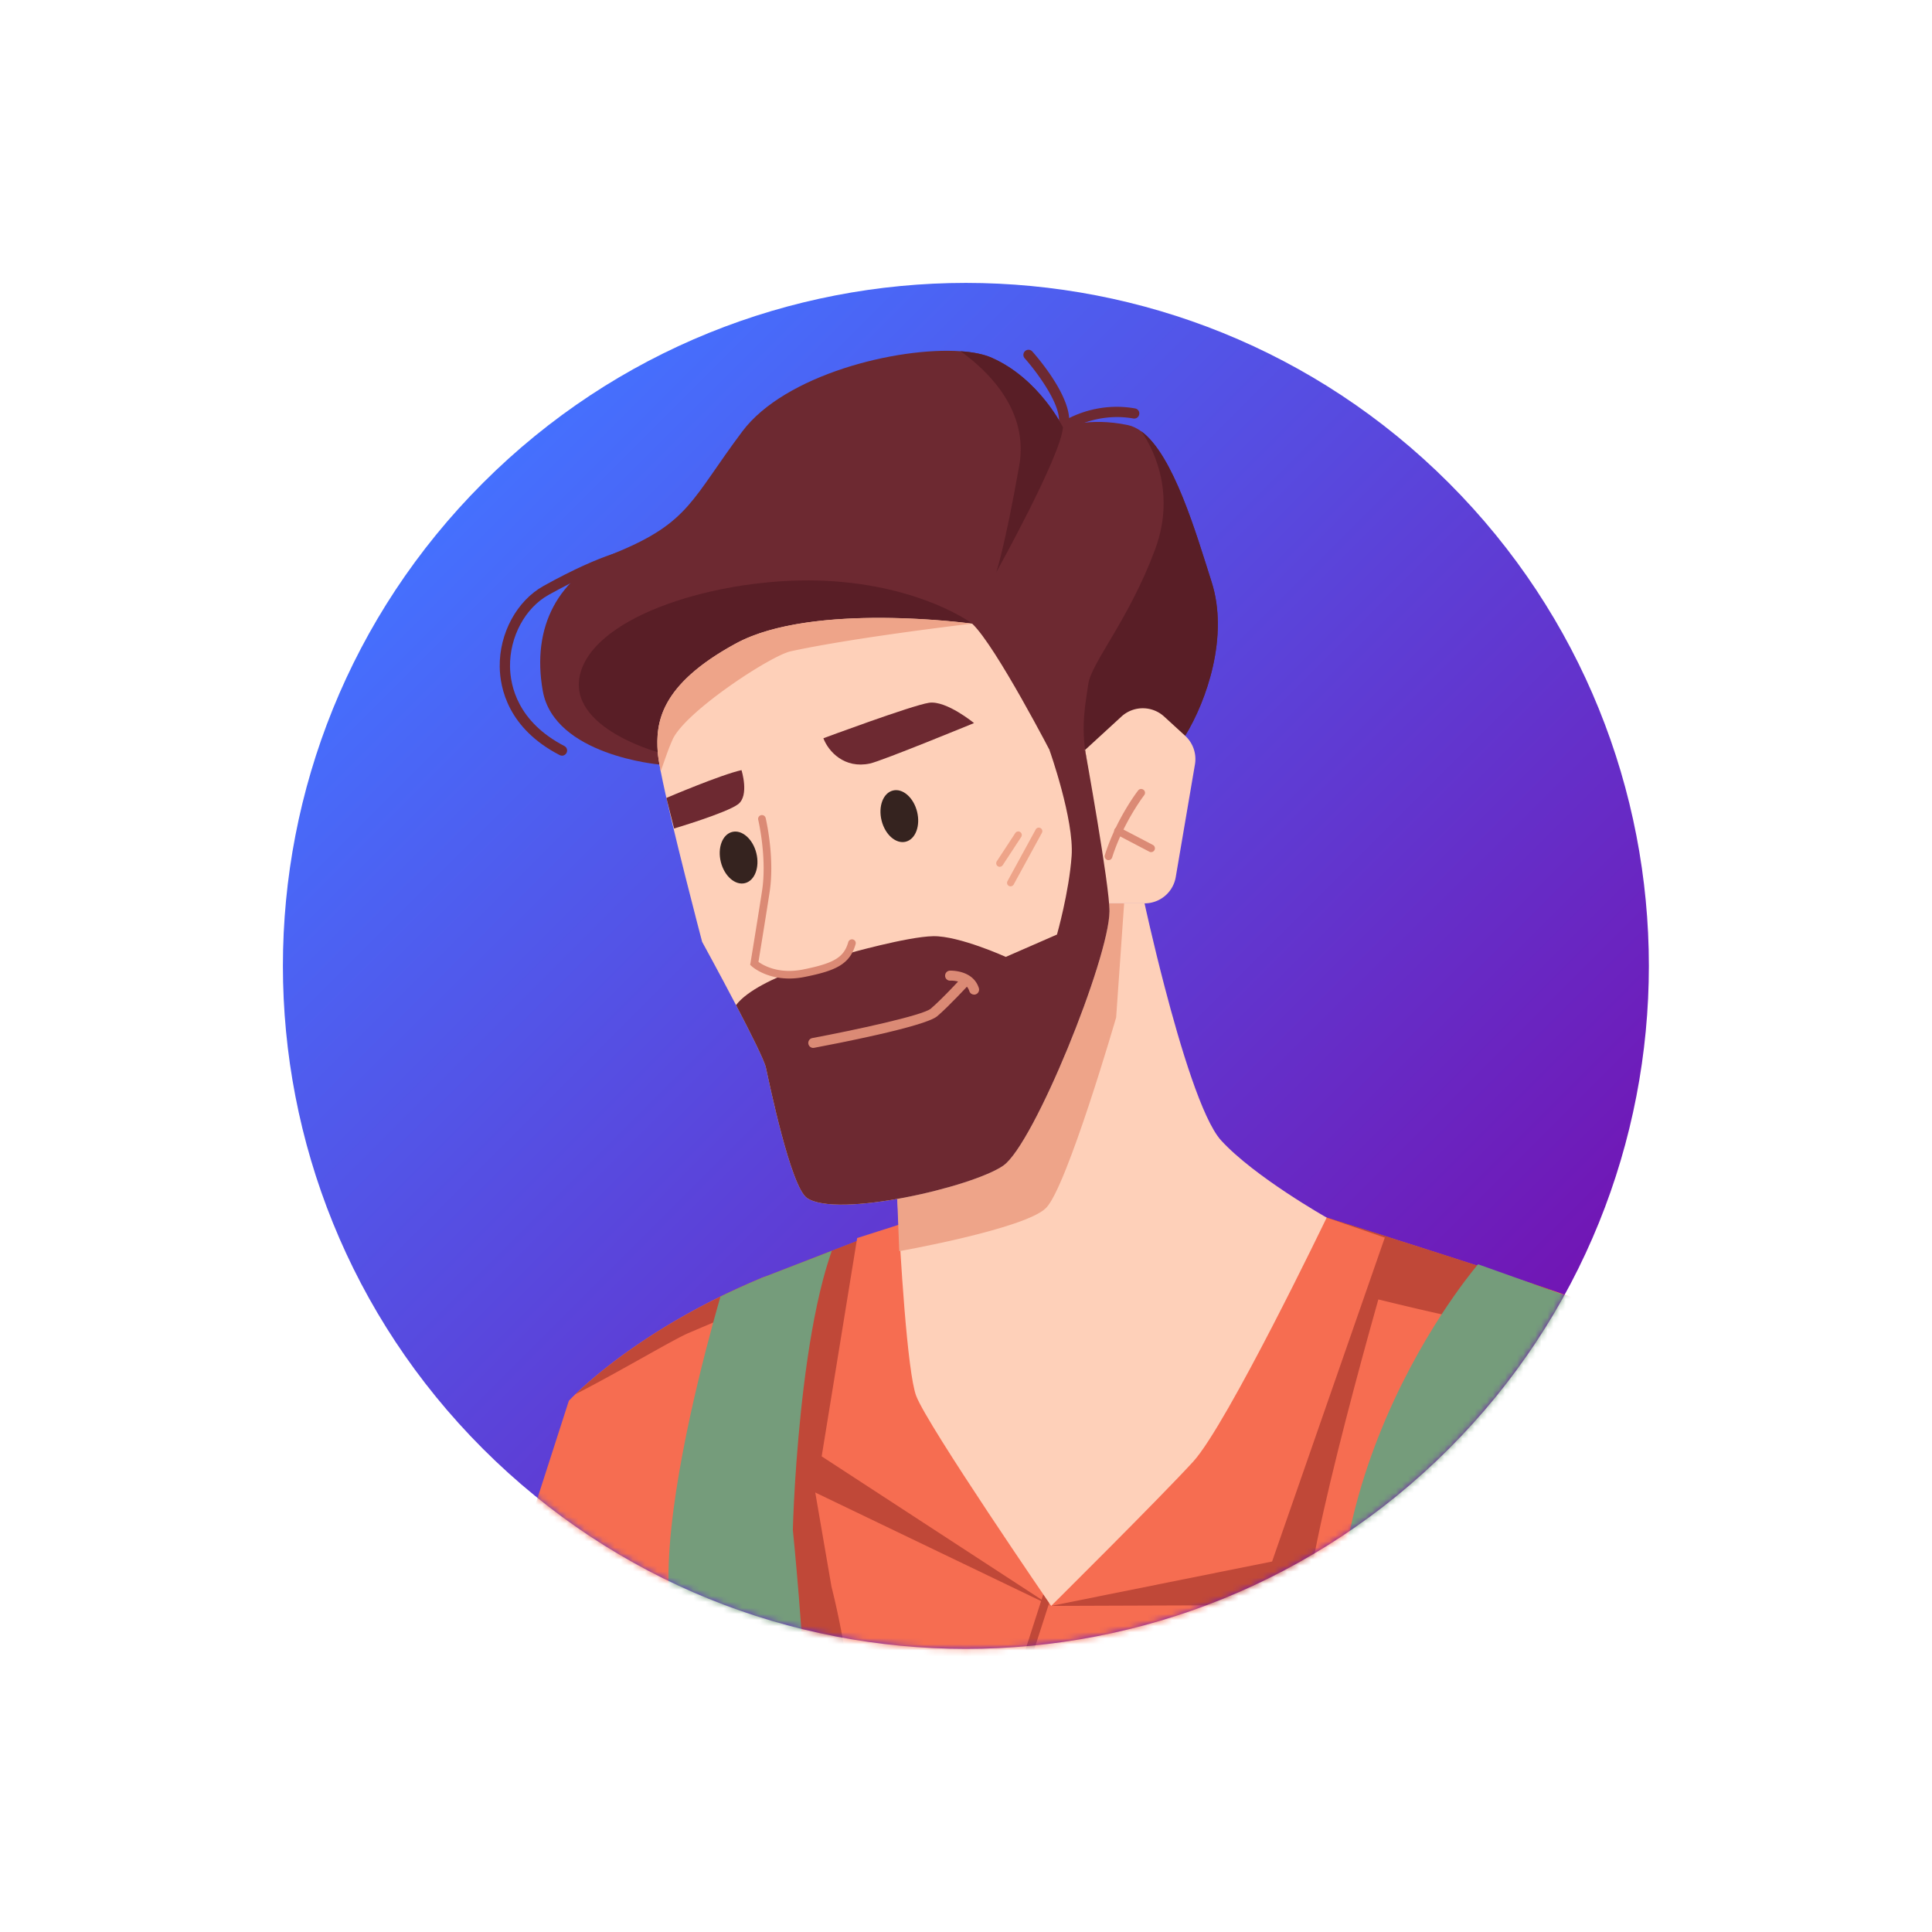 <svg xmlns="http://www.w3.org/2000/svg" width="319" height="319" fill="none"><path fill="url(#a)" d="M239.221 239.221c44.04-44.039 44.04-115.441 0-159.48-44.039-44.04-115.441-44.04-159.48 0-44.04 44.039-44.04 115.441 0 159.48 44.039 44.04 115.441 44.04 159.48 0Z"/><mask id="b" width="227" height="227" x="46" y="46" maskUnits="userSpaceOnUse" style="mask-type:luminance"><path fill="#fff" d="M239.221 239.221c44.04-44.039 44.04-115.441 0-159.48-44.039-44.04-115.441-44.04-159.48 0-44.04 44.039-44.04 115.441 0 159.48 44.039 44.04 115.441 44.04 159.48 0Z"/></mask><g mask="url(#b)"><path fill="#F66D51" d="M126.881 267.567c-.95 5.06-1.97 10.2-3.03 15.3-1.62-.56-3.2-1.12-4.76-1.71-1.24-.45-2.46-.92-3.66-1.4-1.11-.44-2.2-.88-3.28-1.32-.21.39-.43.76-.67 1.12-.02-.47-.06-.95-.08-1.44a202.753 202.753 0 0 1-27.93-14.37l10.45-32.45s.36-.4 1.1-1.11c2.74-2.65 10.69-9.62 23.94-16.11 2.14-1.04 4.42-2.08 6.82-3.08.14-.05.25-.1.37-.14 2.13-.73 3.64.11 4.63 2.22.53 1.12.92 2.59 1.17 4.39.86 6.08.22 15.73-1.31 27.05v.07c-.95 7.14-2.27 14.96-3.76 22.96v.02Z"/><path fill="#F66D51" d="M269.612 223.397c-.43.74-.88 1.49-1.34 2.24-.71 1.18-1.44 2.36-2.2 3.56-2.18 3.47-4.56 7.05-7.13 10.67-3.05 4.31-6.38 8.67-9.95 12.93-1 1.19-2.01 2.37-3.05 3.54-7.65 8.64-16.37 16.74-26.07 23.05-11.76 7.66-24.95 12.69-39.41 12.87-4.27.06-8.47-.07-12.58-.36-9.51-.65-18.56-2.12-27.06-4.14-2.59-.6-5.13-1.26-7.62-1.97-1.71-.48-3.41-.99-5.07-1.51-1.45-.46-2.87-.93-4.28-1.4-1.62-.56-3.2-1.12-4.76-1.71-1.24-.45-2.46-.92-3.66-1.4l.81-5.39 8.9-59.07.64-4.29c.14-.05.25-.1.37-.14l7.22-2.79 3.98-1.55 4.09-1.59 6.89-2.65.08-.04.46-.18 19.31-.29h.01l17.32-.25 33.55-.49.2.07.21.07h.03c.07.03.16.05.24.09.32.1.76.23 1.3.41.48.15 1.06.33 1.69.53 1.78.56 4.13 1.31 6.82 2.16 1.44.46 2.99.95 4.59 1.46 1.91.6 3.91 1.25 5.95 1.91 1.25.4 2.52.81 3.77 1.22 3.17 1.02 6.35 2.06 9.31 3.04l.03.02c.91.3 1.81.6 2.68.89 5.5 1.85 9.94 3.43 11.81 4.26 0 0 .01 0 .03.02.03.02.08.03.11.06.43.3.82 1.09 1.13 2.32.25.99.47 2.29.64 3.84l.01-.02Z"/><path fill="#C04838" d="M255.89 212.907a6.73 6.73 0 0 1-1.06 2.21c-2.94 4.01-8.98 3.55-13.85 2.53-26.65-5.6-53.26-15.48-80.31-12.4-10.28 1.17-20.2 4.18-29.9 7.86-1.89.71-3.76 1.45-5.64 2.21-3.83 1.55-7.63 3.16-11.41 4.77-2.55 1.08-11.34 6.35-18.71 10.12 2.75-2.65 10.68-9.62 23.94-16.11 2.13-1.05 4.41-2.08 6.82-3.08.13-.05.25-.1.37-.14l7.22-2.8 3.97-1.54 11.51-4.46 70.19-1.03s4.37 1.36 10.51 3.31c7.69 2.44 18.16 5.8 26.33 8.54l.02.01Zm-122.688 72.87c-1.71-.48-3.41-.99-5.07-1.51l-1.25-16.7-1.861-24.79 5.611 1.82.47.15h.009l.17.06 3.231 1.04.099.58 2.681 15.57s3.71 14.08 3.53 25.74c-2.59-.6-5.13-1.26-7.62-1.97v.01Z"/><path fill="#C04838" d="m215.761 265.007-42.2.15-45.52-21.88 5.34-35.2 3.97-1.54 11.51-4.46 70.19-1.03s4.37 1.36 10.51 3.31l.7.82s-13.23 45.03-14.5 59.83Z"/><path fill="#F66D51" d="m228.65 204.347-18.61 53.48-36.49 7.33-37.88-24.69 5.86-36.05 7.33-2.34 70.19-1.03 9.6 3.3Z"/><path fill="#C04838" d="M167.882 292.587h-.02c-.38 0-.68-.32-.67-.7l.36-14.03 4.91-15.24c.12-.36.5-.56.86-.44.36.12.56.5.44.86l-4.88 15.15-.32 13.74c0 .37-.31.67-.68.67v-.01Z"/><path fill="#6D2931" d="m173.86 72.777.86-2.48c1.01-2.92-3.65-9.04-5.53-11.14a.84.84 0 0 1 .07-1.19.84.84 0 0 1 1.19.07c.66.74 5.78 6.6 6.08 10.99 2.04-1.02 5.99-2.46 10.89-1.59.46.08.77.52.68.98-.08.46-.52.77-.98.68-6.35-1.12-11.07 2.14-11.12 2.17l-2.14 1.51Z"/><path fill="#6D2931" d="M195.682 121.487c-2.07 3.37-9.71 5.49-15.81 6.69-4.46.87-8.09 1.24-8.09 1.24l-62.95-3.19s-17.32-1.5-19.21-12.15c-1.89-10.65 2.55-18.92 12.21-22.89 12.02-4.95 12.37-8.8 20.74-19.96 6.99-9.33 25.53-13.97 36.05-13.23 2.08.14 3.85.5 5.15 1.08 7.88 3.49 11.75 11.5 11.75 11.5s4.2-1.76 10.71-.39c.77.16 1.5.52 2.21 1.04 5.32 3.9 9.07 16.94 11.6 24.85 2.87 8.95-.78 19.56-4.36 25.41Z"/><path fill="#591E26" d="M160.531 102.967s-8.26-6.24-24.06-7.06c-15.79-.81-36.63 4.82-40.35 14.36-3.71 9.54 12.48 13.92 12.48 13.92l51.92-21.23.01.01Zm35.151 18.52c-2.07 3.37-9.71 5.49-15.81 6.69-.24-1.32-.5-2.82-.7-4.35-.59-4.42 0-7.34.52-10.89.52-3.55 6.74-10.65 11.04-22.24 3.67-9.91-.88-17.48-2.28-19.48 5.32 3.9 9.07 16.94 11.6 24.85 2.87 8.95-.78 19.56-4.36 25.41l-.01.01Z"/><path fill="#6D2931" d="M92.781 124.767c-.13 0-.26-.03-.39-.1-8.48-4.4-9.83-11.01-9.88-14.56-.08-5.55 2.83-10.92 7.25-13.37 10.3-5.72 14.65-6.12 14.83-6.14.46-.03.87.31.91.78.04.46-.31.87-.77.91 0 0-4.25.43-14.14 5.93-3.89 2.16-6.45 6.93-6.38 11.87.05 3.17 1.27 9.09 8.97 13.09.41.21.58.72.36 1.14-.15.29-.45.46-.75.46l-.01-.01Z"/><path fill="#591E26" d="M164.481 94.537s1.4-4.04 3.81-17.65c1.6-9.05-5.04-15.55-9.68-18.89 2.08.14 3.85.5 5.15 1.08 7.88 3.49 11.75 11.5 11.75 11.5-.39 4.82-11.04 23.96-11.04 23.96h.01Z"/><path fill="#FED0B9" d="M219.051 201.047s-16.41 34.14-22.05 40.3c-5.64 6.15-23.44 23.81-23.44 23.81s-20.37-29.67-22.28-34.66c-.37-.97-.72-2.92-1.04-5.41-1.33-10.26-2.19-29.9-2.19-29.9l34.98-46.04h5.95s1.34 6.22 3.31 13.76c2.57 9.86 6.22 21.98 9.33 25.39 5.5 6.01 17.44 12.75 17.44 12.75h-.01Z"/><path fill="#EEA489" d="m185.611 149.147-1.32 18.85s-8.12 28.01-11.58 31.46c-3.46 3.45-24.23 7.13-24.23 7.13l-.44-11.41 34.97-46.04h2.59l.01.01Z"/><path fill="#FED0B9" d="m179.162 123.827 6-5.51c2-1.83 5.06-1.83 7.06 0l3.46 3.17a5.217 5.217 0 0 1 1.62 4.73l-3.17 18.6a5.218 5.218 0 0 1-5.15 4.34h-5.95l-3.86-25.32-.01-.01Z"/><path fill="#DB8A75" d="M183.022 142.017c-.06 0-.13 0-.19-.03a.636.636 0 0 1-.41-.8c1.89-5.97 5.35-10.48 5.5-10.67.21-.28.61-.33.89-.11.28.21.33.61.11.89-.03.04-3.47 4.53-5.29 10.28a.63.63 0 0 1-.6.44h-.01Z"/><path fill="#DB8A75" d="M190.062 140.697c-.1 0-.2-.02-.29-.07l-5.47-2.86a.63.63 0 1 1 .58-1.12l5.47 2.86a.63.63 0 0 1-.29 1.19Z"/><path fill="#759C7B" d="M133.201 285.777c-1.71-.48-3.41-.99-5.07-1.51-1.45-.46-2.87-.93-4.28-1.4-1.62-.56-3.2-1.12-4.76-1.71-1.24-.45-2.46-.92-3.66-1.4-1.11-.44-2.2-.88-3.28-1.32-.21.39-.43.76-.67 1.12-.02-.47-.06-.95-.08-1.44-.28-4.41-.6-9.3-.94-14.73-.82-13.12 4.39-34.38 7.3-45.03.47-1.74.89-3.18 1.2-4.28 2.14-1.04 4.42-2.08 6.82-3.08.14-.05.25-.1.37-.14l7.22-2.79 3.98-1.55c-.52 1.46-1 3.04-1.44 4.7-2.83 10.69-4.09 24.91-4.64 33.59v.02c-.29 4.7-.36 7.77-.36 7.77s1.88 18.4 2.29 33.17v.01Zm134.5-68.61h-.01c-.42.42-11.56 11.43-18.7 35.63-1 1.19-2.01 2.37-3.05 3.54-7.65 8.64-16.37 16.74-26.07 23.05.51-4.33.93-8.88 1.21-13.59 1.27-21.28 10.59-39 16.96-48.8 2.91-4.46 5.2-7.28 5.83-8.04.11-.13.17-.21.17-.21l9.14 3.25.03.02 2.66.95 11.83 4.2Z"/><path fill="#FED0B9" d="M165.661 192.457c-5.08 3.54-27.46 8.73-32.41 5.35-2.7-1.85-6.23-18.98-6.79-21.54-.26-1.19-2.55-5.76-4.93-10.31-2.74-5.24-5.6-10.45-5.6-10.45s-5.18-19.65-6.84-28.16c-.27-1.39-.44-2.48-.49-3.14-.32-4.72.2-11.04 12.9-17.95 12.7-6.91 39.03-3.27 39.03-3.27 3.93 3.71 13.33 21.93 13.33 21.93l5.3-1.07s4.07 22.42 4.03 26.66c-.07 7.72-12.45 38.42-17.53 41.96v-.01Z"/><path fill="#6D2931" d="M160.831 119.387s-15.2 6.25-17.19 6.68c-4.2.9-6.84-1.95-7.69-4.17 0 0 14.62-5.44 17.45-5.86 2.83-.42 7.42 3.35 7.42 3.35h.01Zm-38.4 7.77s1.33 4.2-.56 5.63c-1.89 1.43-10.57 4.01-10.57 4.01l-1.27-5.05s8.99-3.84 12.41-4.59h-.01Z"/><path fill="#35231F" d="M151.422 134.017c.58 2.33-.25 4.55-1.87 4.96-1.62.41-3.41-1.16-3.99-3.49-.58-2.33.25-4.55 1.87-4.96 1.62-.41 3.41 1.16 3.99 3.49Zm-26.541 6.84c.58 2.33-.25 4.55-1.87 4.96-1.62.41-3.41-1.16-3.99-3.49-.58-2.33.25-4.55 1.87-4.96 1.62-.41 3.41 1.16 3.99 3.49Z"/><path fill="#6D2931" d="M165.661 192.457c-5.08 3.54-27.46 8.73-32.41 5.35-2.7-1.85-6.23-18.98-6.79-21.54-.26-1.19-2.55-5.76-4.93-10.31 3.66-4.85 18.24-8.45 18.24-8.45s10.06-2.86 14.33-2.93c4.27-.07 11.97 3.42 11.97 3.42l8.45-3.69s2-7.01 2.42-12.99c.42-5.98-3.63-17.4-3.63-17.4l5.85-.08s4.07 22.42 4.03 26.66c-.07 7.72-12.45 38.42-17.53 41.96Z"/><path fill="#FED0B9" d="M125.801 135.207s1.51 6.35.64 12.02-1.9 11.85-1.9 11.85 2.93 2.69 8.23 1.61c5.3-1.07 7.08-2.14 7.89-4.96l-14.85-20.51-.01-.01Z"/><path fill="#DB8A75" d="M130.301 161.567c-3.92 0-6.09-1.94-6.19-2.03l-.25-.23.06-.34s1.02-6.18 1.9-11.84c.85-5.47-.61-11.71-.63-11.77a.631.631 0 1 1 1.23-.29c.06.26 1.53 6.54.65 12.26-.75 4.85-1.61 10.08-1.84 11.49.79.57 3.33 2.08 7.42 1.25 5.1-1.03 6.69-2 7.41-4.51.1-.34.45-.53.78-.44.34.1.53.45.43.78-.96 3.37-3.36 4.39-8.37 5.4-.93.19-1.8.27-2.59.27h-.01Z"/><path fill="#EEA489" d="M160.531 102.967s-19.32 2.25-29.97 4.57c-3.32.72-17.46 9.99-19.51 14.58-.78 1.76-1.17 3.04-1.96 5.22-.27-1.39-.44-2.48-.49-3.14-.32-4.72.2-11.04 12.9-17.95 12.7-6.91 39.03-3.27 39.03-3.27v-.01Zm4.539 40.16a.593.593 0 0 1-.49-.91l3.06-4.67c.18-.27.54-.34.81-.17.27.18.34.54.17.81l-3.06 4.67c-.11.17-.3.26-.49.26v.01Zm1.791 3.22a.578.578 0 0 1-.51-.86l4.66-8.53c.15-.28.51-.39.79-.23.28.15.39.51.23.79l-4.66 8.53c-.11.19-.31.3-.51.3Z"/><path fill="#DB8A75" d="M160.832 164.217c-.35 0-.67-.22-.78-.57-.58-1.81-3.04-1.74-3.15-1.73a.806.806 0 0 1-.85-.79c-.02-.45.33-.84.79-.86.16 0 3.82-.13 4.78 2.88a.83.83 0 0 1-.78 1.08l-.01-.01Z"/><path fill="#DB8A75" d="M134.28 173.027c-.39 0-.73-.28-.81-.67-.08-.45.21-.88.66-.96 6.87-1.29 18.25-3.74 19.55-4.85 1.89-1.61 5.07-5.07 5.1-5.11.31-.34.83-.36 1.16-.05.34.31.36.83.05 1.16-.13.15-3.28 3.57-5.25 5.25-2.02 1.72-17.27 4.64-20.31 5.21-.05 0-.1.01-.15.01v.01Z"/><path fill="#F66D51" d="M271.921 219.458c-.74 1.28-1.5 2.599-2.31 3.949-.43.74-.88 1.491-1.34 2.241-.71 1.18-1.44 2.36-2.2 3.56-2.18 3.47-4.56 7.05-7.13 10.67-3.05 4.31-6.38 8.669-9.95 12.929-1 1.19-2.01 2.37-3.05 3.54.75-6.1 1.69-11.65 2.86-15.73 4.88-17.09 18.35-23.199 18.89-23.429h.04c.03.019.08.029.11.059.1.05.24.13.42.23l.29.161c.11.05.24.12.37.2.24.12.5.26.78.42.03.02.06.03.1.06.26.13.54.29.85.45.39.21.82.45 1.27.69Z"/><path fill="#C04838" d="M271.921 219.457c-.74 1.28-1.5 2.6-2.31 3.95-.43.74-.88 1.49-1.34 2.24-.59-1.47-.75-2.88-.27-4.16.2-.57.54-1.21.98-1.92a19 19 0 0 1 .82-1.25c.26.13.54.29.85.45.39.21.82.45 1.27.69Z"/><path fill="#C04838" d="M271.922 219.458c-.74 1.28-1.5 2.599-2.31 3.949-.43.74-.88 1.491-1.34 2.241-.71 1.18-1.44 2.36-2.2 3.56-2.58 2.74-5 5.54-5.96 7.43-.35.69-.75 1.82-1.18 3.24-3.05 4.31-6.38 8.669-9.95 12.929-1 1.19-2.01 2.37-3.05 3.54.75-6.1 1.69-11.65 2.86-15.73 4.88-17.09 18.35-23.199 18.89-23.429h.04c.03.019.08.029.11.059.1.05.24.13.42.23l.29.161c.11.05.24.12.37.2.24.12.5.26.78.42.03.02.06.03.1.06.26.13.54.29.85.45.39.21.82.45 1.27.69h.01Z"/></g><defs><linearGradient id="a" x1="79.74" x2="239.221" y1="79.74" y2="239.221" gradientUnits="userSpaceOnUse"><stop stop-color="#4570FE"/><stop offset="1" stop-color="#7214B3"/></linearGradient></defs></svg>